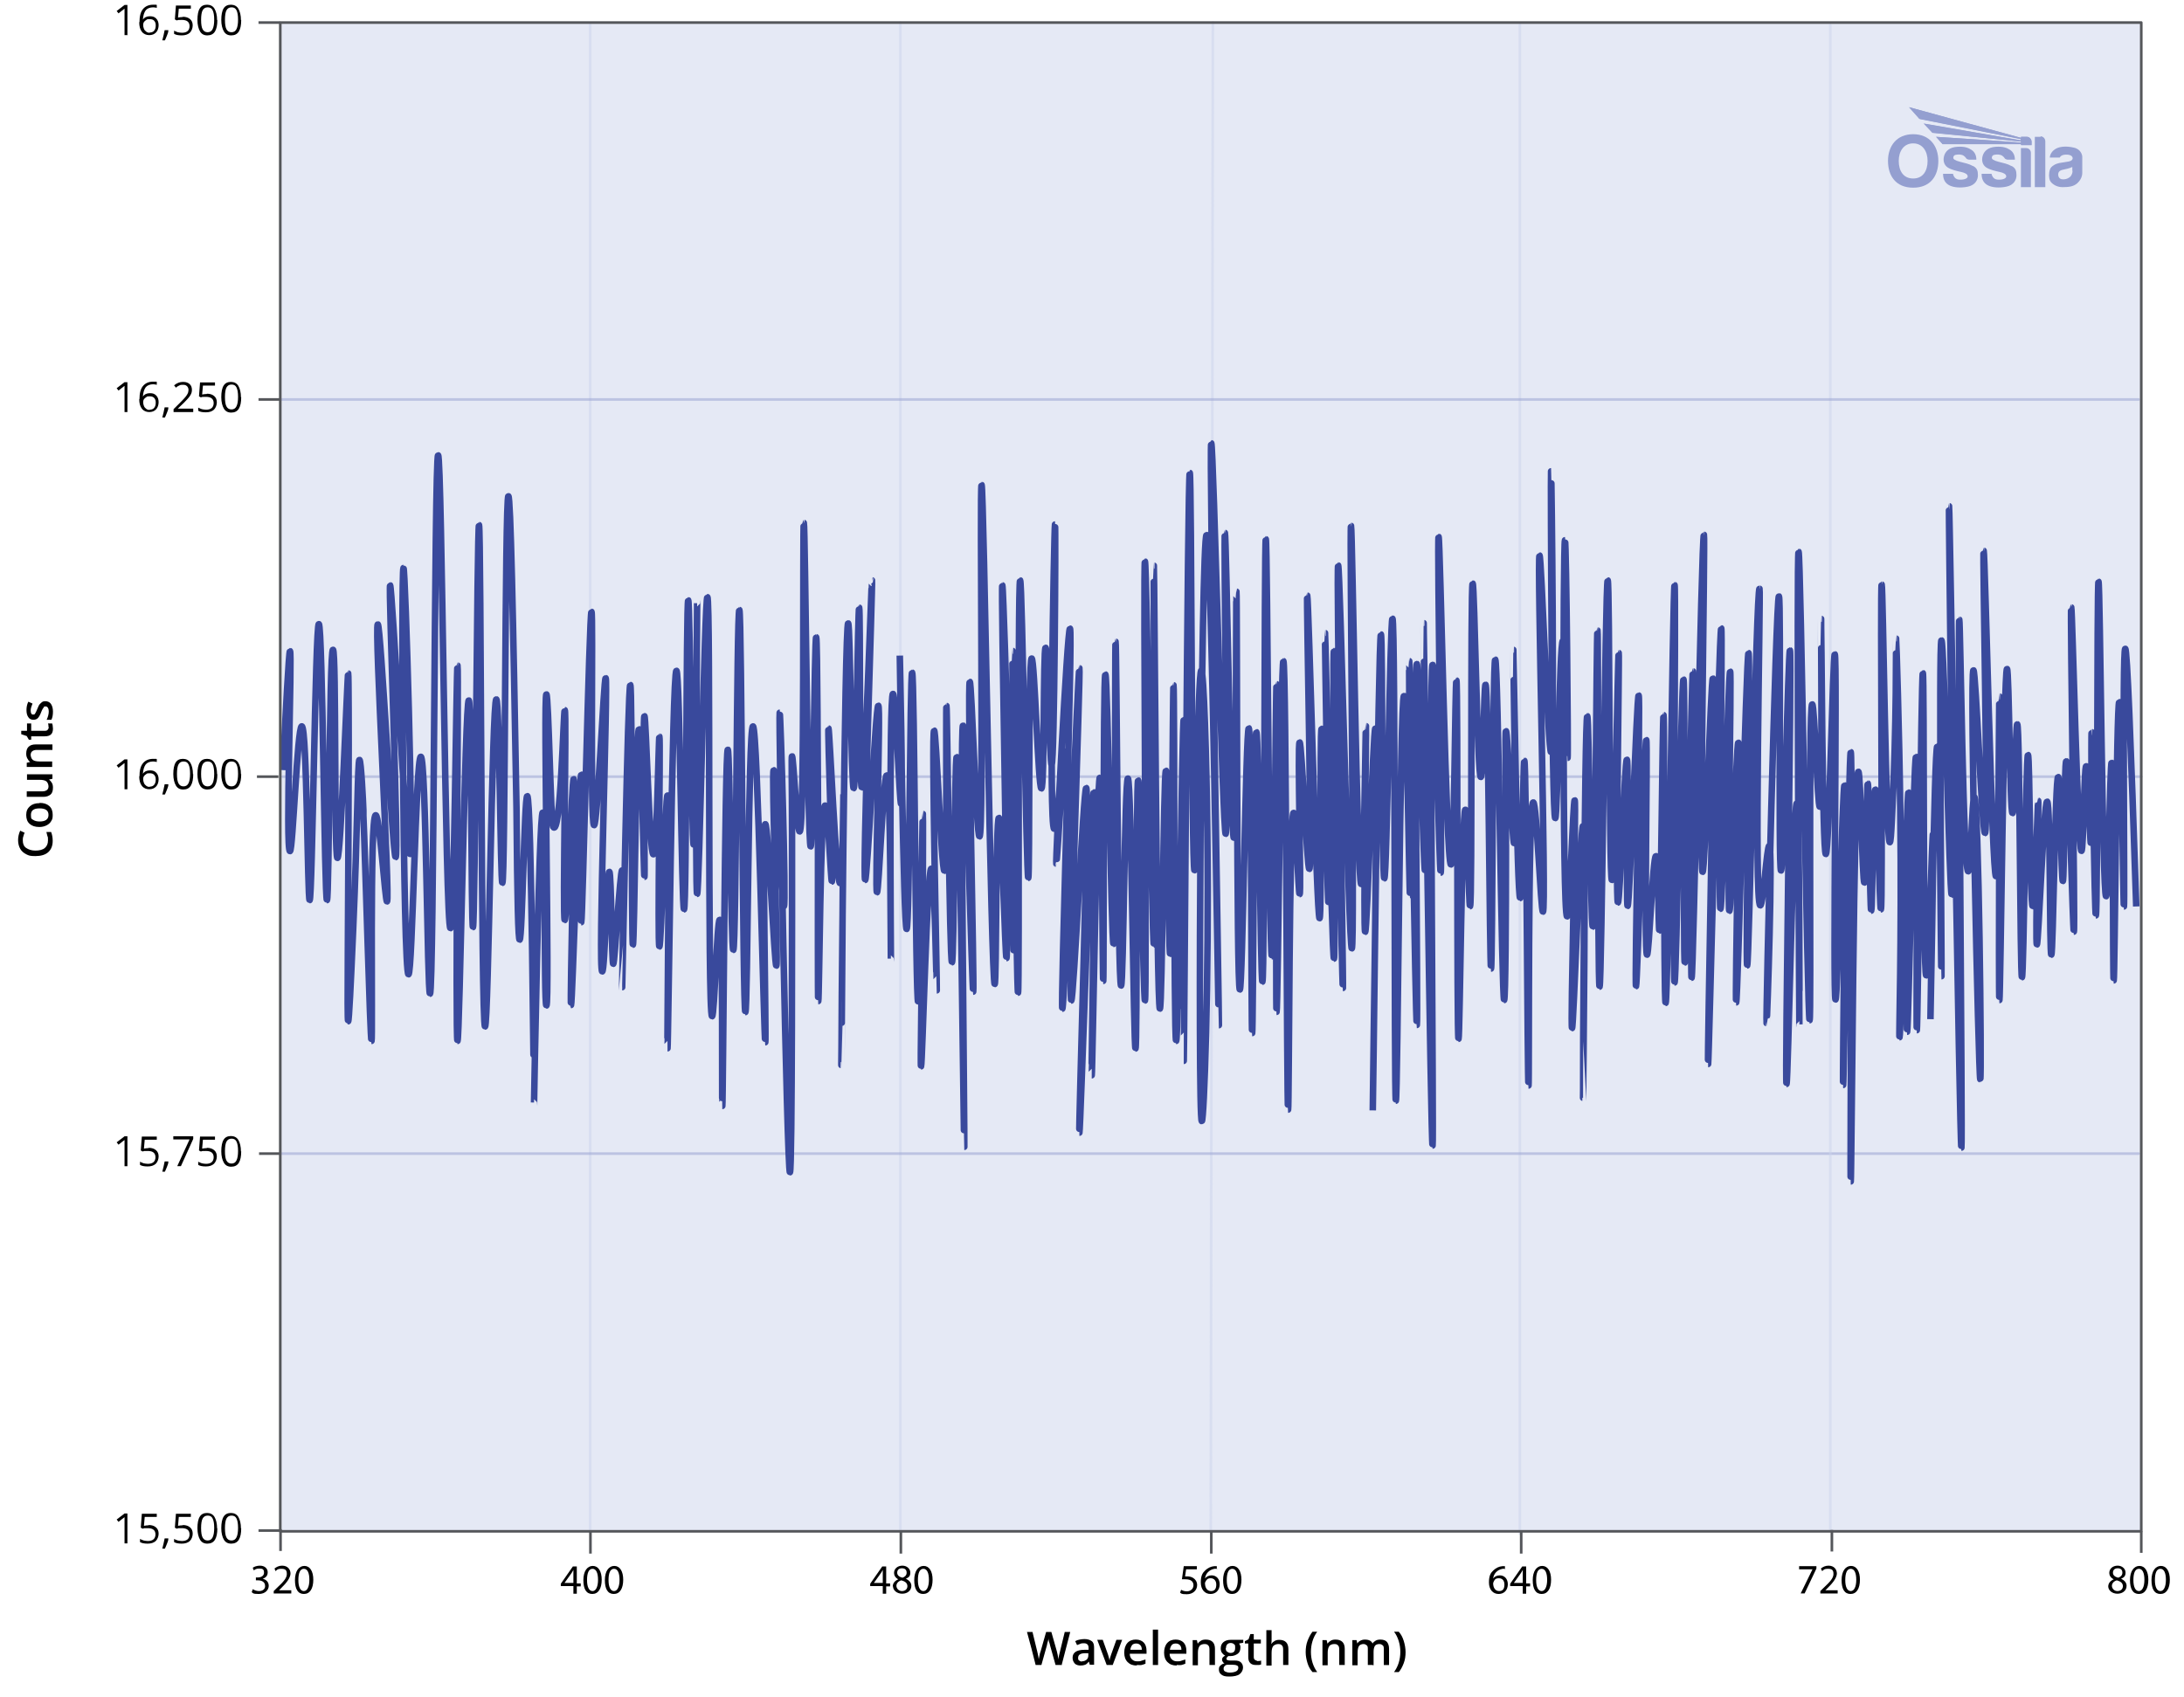 <svg viewBox="0 0 833 647.4" xmlns:xlink="http://www.w3.org/1999/xlink" version="1.1" xmlns="http://www.w3.org/2000/svg" id="Layer_1">
  
  <defs>
    <style>
      .st0 {
        stroke: #39499c;
        stroke-miterlimit: 10;
        stroke-width: 2.5px;
      }

      .st0, .st1, .st2, .st3, .st4, .st5 {
        fill: none;
      }

      .st6 {
        fill: #ccd4ec;
      }

      .st6, .st1, .st3 {
        isolation: isolate;
        opacity: .5;
      }

      .st1 {
        stroke: #ccd4ec;
      }

      .st1, .st3, .st4 {
        stroke-linecap: round;
      }

      .st1, .st3, .st4, .st5 {
        stroke-linejoin: round;
      }

      .st7 {
        clip-path: url(#clippath-1);
      }

      .st8 {
        fill: #949fd0;
      }

      .st9 {
        clip-path: url(#clippath-3);
      }

      .st3 {
        stroke: #949fd0;
      }

      .st10 {
        clip-path: url(#clippath-2);
      }

      .st4, .st5 {
        stroke: #54565a;
      }

      .st11 {
        clip-path: url(#clippath);
      }
    </style>
    <clipPath id="clippath">
      <rect height="30.7" width="74" y="40.8" x="720.2" class="st2"></rect>
    </clipPath>
    <clipPath id="clippath-1">
      <rect height="30.7" width="74" y="40.8" x="720.2" class="st2"></rect>
    </clipPath>
    <clipPath id="clippath-2">
      <path d="M728,40.8l4,4.5,38.7,7.7v.5l-37-6.4,3.3,3.5,33.8,3.4v.4c-10.8-.8-21.6-1.5-32.4-2.2l2.5,2.8h29.9v.4h4v-1.3c0-1-.8-1.9-1.8-1.9h-2.2v.4l-42.7-11.7h0Z" class="st2"></path>
    </clipPath>
    <clipPath id="clippath-3">
      <rect height="30.7" width="74" y="40.8" x="720.2" class="st2"></rect>
    </clipPath>
  </defs>
  <rect height="575.4" width="709.4" y="8.6" x="107.3" class="st6"></rect>
  <g>
    <line y2="9.4" x2="579.7" y1="585.1" x1="579.7" class="st1"></line>
    <line y2="8.6" x2="462.6" y1="584.2" x1="461.8" class="st1"></line>
    <line y2="8.6" x2="343.4" y1="584.2" x1="343.4" class="st1"></line>
    <line y2="8.9" x2="225.1" y1="584.4" x1="225.1" class="st1"></line>
    <line y2="440.1" x2="815.7" y1="440.1" x1="106.8" class="st3"></line>
    <line y2="296.3" x2="816.7" y1="296.3" x1="107.8" class="st3"></line>
    <line y2="9.5" x2="698.1" y1="584.2" x1="698.1" class="st1"></line>
    <line y2="152.4" x2="815.7" y1="152.4" x1="106.8" class="st3"></line>
  </g>
  <g id="blue_watermark">
    <g class="st11">
      <g>
        <g class="st7">
          <g>
            <path d="M790.5,65.2c0,.5-.2,1.7-1.1,2.4s-1.9.9-2.9.8-1.5-1-1.5-1.8.4-1.5,1.6-1.8c1.2-.3,2.6-.5,3.8-1.1v1.5h.1ZM790.9,56.3c-3-.7-5.3-.3-6.5.3s-2.4,1.7-2.6,3.5h3.8s.4-1,2.1-1.1,2.6.4,2.8,1.1c.2.7-.4,1.3-1.4,1.5s-2.6.4-3.7.6c-1.1.2-3.1,1.1-3.5,2.4-.5,1.4-.5,3.2,0,4.3s2.4,2.5,4.7,2.5,4.3-.2,5.7-1.5,1.9-2.7,1.9-4v-6.1c0-.5-.4-2.9-3.3-3.5" class="st8"></path>
            <path d="M732.1,45.4l38.7,7.7v.5l-37-6.4,3.3,3.5,33.8,3.3v.4c-10.8-.8-21.6-1.5-32.4-2.2l2.5,2.8h29.9v.4h4v-1.3c0-1-.8-1.9-1.8-1.9h-2.2v.4l-42.7-11.7,4,4.5h0c0,0,0,0,0,0h0Z" class="st8"></path>
          </g>
        </g>
        <g class="st10">
          <rect height="14.5" width="46.8" y="40.8" x="728" class="st8"></rect>
        </g>
        <g class="st9">
          <g>
            <path d="M778.3,52.2h-2.2v19.2h4v-17.5c0-1-.8-1.9-1.8-1.9" class="st8"></path>
            <path d="M772.9,56.5h-2.1v14.9h3.8v-13.1c0-1-.8-1.8-1.8-1.8" class="st8"></path>
            <path d="M767.1,63.3c-1.4-.8-3-1.1-4.9-1.6s-2.5-1-2.5-1.5.3-1,.8-1.1,1.5-.3,2.5,0,1.5,1.1,1.7,1.4c.2.2.7.4,1,.4h2.8c0-1.6-.6-2.9-1.8-3.7s-2.7-1.4-5.5-1.2c-3,.2-4.5,1.7-5,3.5s0,3.5,1.4,4.4c1.4.9,3.7,1.4,5.1,1.7,1.4.3,2.5.8,2.5,1.7s-1.7,1.4-3.5,1.2-2.1-2.2-2.1-2.2h-3.8c0,2.5,1.1,3.8,2.6,4.5s4.1,1,6.9.4,3.8-2.6,3.8-4.3-.3-2.7-1.7-3.5" class="st8"></path>
            <path d="M752.4,63.3c-1.4-.8-3-1.1-4.9-1.6s-2.5-1-2.5-1.5.3-1,.8-1.1,1.5-.3,2.5,0,1.5,1.1,1.7,1.4c.2.2.7.4,1,.4h2.8c0-1.6-.6-2.9-1.8-3.7s-2.7-1.4-5.5-1.2c-3,.2-4.5,1.7-5,3.5s0,3.5,1.4,4.4c1.4.9,3.7,1.4,5.1,1.7,1.4.3,2.5.8,2.5,1.7s-1.7,1.4-3.5,1.2-2.1-2.2-2.1-2.2h-3.8c0,2.5,1.1,3.8,2.6,4.5s4.1,1,6.9.4,3.8-2.6,3.8-4.3-.3-2.7-1.7-3.5" class="st8"></path>
            <path d="M729.7,68.1c-3.8,0-5.5-3-5.5-6.7s1.9-6.7,5.5-6.7,5.5,3,5.5,6.7-1.7,6.7-5.5,6.7M729.7,51.2c-6.3,0-9.6,4.5-9.6,10.2s3,10.2,9.6,10.2,9.6-4.5,9.6-10.2-3.3-10.2-9.6-10.2" class="st8"></path>
          </g>
        </g>
      </g>
    </g>
  </g>
  <g>
    <path d="M404.8,635.2h-2.2l-2.1-7.5c0-.3-.2-.8-.4-1.4s-.2-1-.2-1.3c0,.4-.1.9-.3,1.4s-.2,1-.3,1.3l-2.1,7.5h-2.2l-1.6-6.3-1.7-6.3h2.1l1.8,7.4c.3,1.2.5,2.2.6,3.1,0-.5.2-1,.3-1.6s.2-1.1.4-1.5l2.1-7.4h2l2.1,7.4c.2.7.4,1.7.6,3.1,0-.8.3-1.9.6-3.1l1.8-7.4h2.1l-3.3,12.7h-.1q0,0,0-.1Z"></path>
    <path d="M415.7,635.2l-.4-1.3h0c-.5.6-.9,1-1.4,1.2s-1.1.3-1.8.3-1.7-.2-2.2-.8-.8-1.2-.8-2.2.4-1.7,1.1-2.2,1.9-.8,3.4-.8h1.6v-.6c0-.6-.1-1.1-.4-1.4s-.7-.5-1.3-.5-1,0-1.4.2-.9.3-1.3.5l-.7-1.5c.5-.3,1.1-.5,1.7-.6s1.2-.2,1.8-.2c1.2,0,2.1.3,2.8.8s.9,1.4.9,2.5v6.5h-1.6ZM412.6,633.8c.7,0,1.3-.2,1.8-.6s.7-1,.7-1.7v-.8h-1.2c-1,0-1.7.2-2.1.5s-.6.7-.6,1.3.1.8.4,1,.6.4,1.1.4h-.1q0,0,0-.1Z"></path>
    <path d="M422.1,635.2l-3.6-9.6h2.1l2,5.6c.3.9.5,1.7.6,2.3h0c0-.4.2-1.2.6-2.3l2-5.6h2.2l-3.6,9.6h-2.3Z"></path>
    <path d="M433.6,635.4c-1.5,0-2.6-.4-3.5-1.3s-1.3-2.1-1.3-3.6.4-2.8,1.2-3.7,1.9-1.3,3.2-1.3,2.3.4,3,1.1,1.1,1.8,1.1,3.2v1.1h-6.4c0,.9.3,1.6.8,2.1s1.1.8,2,.8,1.1,0,1.6-.2,1-.3,1.6-.5v1.6c-.5.2-1,.4-1.5.5s-1.1,0-1.7,0h-.1s0,0,0,0h0ZM433.3,627c-.6,0-1.2.2-1.5.6s-.6,1-.7,1.8h4.4c0-.8-.2-1.4-.6-1.8s-.9-.6-1.5-.6h-.1,0Z"></path>
    <path d="M441.7,635.2h-2v-13.5h2v13.5Z"></path>
    <path d="M448.8,635.4c-1.5,0-2.6-.4-3.5-1.3s-1.3-2.1-1.3-3.6.4-2.8,1.2-3.7,1.9-1.3,3.2-1.3,2.3.4,3,1.1,1.1,1.8,1.1,3.2v1.1h-6.4c0,.9.3,1.6.8,2.1s1.1.8,2,.8,1.1,0,1.6-.2,1-.3,1.6-.5v1.6c-.5.2-1,.4-1.5.5s-1.1,0-1.7,0h-.1c0,0,0,.2,0,.2ZM448.4,627c-.6,0-1.2.2-1.5.6s-.6,1-.7,1.8h4.4c0-.8-.2-1.4-.6-1.8s-.9-.6-1.5-.6h-.1,0Z"></path>
    <path d="M463.3,635.2h-2v-5.9c0-.7-.1-1.3-.5-1.6-.3-.4-.8-.5-1.4-.5s-1.5.2-1.9.8-.6,1.4-.6,2.5v4.8h-2v-9.6h1.6l.3,1.3h.1c.3-.5.7-.8,1.2-1.1s1.1-.4,1.8-.4c2.3,0,3.5,1.2,3.5,3.5v6.2h-.1Z"></path>
    <path d="M474.2,625.6v1.1l-1.6.3c.1.2.3.5.4.7s.1.6.1.9c0,1-.3,1.8-1,2.3s-1.6.9-2.8.9-.6,0-.8,0c-.4.3-.7.6-.7,1s.1.4.3.5.6.2,1.1.2h1.7c1.1,0,1.9.2,2.4.7s.8,1.1.8,2-.5,1.9-1.3,2.5-2.2.9-3.9.9-2.3-.2-3-.7-1-1.1-1-2,.2-1.1.6-1.5.9-.7,1.6-.8c-.3,0-.5-.3-.7-.6s-.3-.5-.3-.8.1-.7.3-.9.5-.5.9-.7c-.5-.2-.9-.6-1.2-1s-.5-1-.5-1.7c0-1,.3-1.8,1-2.4s1.6-.9,2.8-.9.6,0,.9,0h4-.1,0ZM466.7,636.7c0,.4.2.8.6,1s1,.4,1.7.4c1.1,0,1.9-.2,2.5-.5.5-.3.8-.7.8-1.3s-.1-.7-.5-.9-.9-.3-1.7-.3h-1.5c-.6,0-1,0-1.4.4s-.5.6-.5,1.1h0ZM467.5,628.7c0,.6.1,1.1.5,1.4s.8.5,1.3.5c1.2,0,1.8-.6,1.8-1.9s-.1-1.1-.4-1.4-.7-.5-1.3-.5-1,.2-1.3.5-.5.8-.5,1.5h-.1Z"></path>
    <path d="M479.5,633.7c.5,0,1,0,1.5-.2v1.5c-.2,0-.5.2-.9.2h-1.1c-1.9,0-2.9-1-2.9-3v-5.2h-1.3v-.9l1.4-.7.7-2h1.3v2.1h2.7v1.5h-2.7v5.1c0,.5.1.9.4,1.1s.6.4,1,.4h-.1Z"></path>
    <path d="M491.4,635.2h-2v-5.9c0-.7-.1-1.3-.5-1.6-.3-.4-.8-.5-1.4-.5s-1.5.3-1.9.8-.6,1.4-.6,2.6v4.8h-2v-13.5h2v3.4c0,.5,0,1.1-.1,1.8h.1c.3-.5.7-.8,1.2-1.1s1.1-.4,1.7-.4c2.3,0,3.5,1.2,3.5,3.5v6.2h0Z"></path>
    <path d="M498,630.3c0-1.5.2-3,.7-4.3s1.1-2.5,1.9-3.5h1.8c-.8,1.1-1.4,2.3-1.8,3.6s-.6,2.7-.6,4.1.2,2.8.6,4.1,1,2.5,1.8,3.6h-1.8c-.9-1-1.5-2.1-1.9-3.4s-.7-2.7-.7-4.2h0Z"></path>
    <path d="M512.8,635.2h-2v-5.9c0-.7-.1-1.3-.5-1.6-.3-.4-.8-.5-1.4-.5s-1.5.2-1.9.8-.6,1.4-.6,2.5v4.8h-2v-9.6h1.6l.3,1.3h.1c.3-.5.7-.8,1.2-1.1s1.1-.4,1.8-.4c2.3,0,3.5,1.2,3.5,3.5v6.2h-.1Z"></path>
    <path d="M523.7,635.2h-2v-5.9c0-.7,0-1.3-.4-1.6s-.7-.5-1.3-.5-1.4.3-1.7.8-.5,1.4-.5,2.5v4.8h-2v-9.6h1.6l.3,1.3h0c.3-.5.6-.8,1.2-1.1s1.1-.4,1.7-.4c1.5,0,2.5.5,2.9,1.5h0c.3-.5.7-.8,1.2-1.1s1.1-.4,1.8-.4c1.1,0,2,.3,2.5.9s.8,1.5.8,2.6v6.2h-2v-5.9c0-.7,0-1.3-.4-1.6s-.7-.5-1.3-.5-1.4.2-1.7.7-.5,1.2-.5,2.3v5.1h-.4,0Z"></path>
    <path d="M536.1,630.3c0,1.5-.2,2.9-.7,4.2s-1.1,2.5-1.9,3.4h-1.8c.8-1.1,1.4-2.3,1.8-3.6s.6-2.7.6-4.1-.2-2.8-.6-4.1-1-2.6-1.8-3.6h1.8c.9,1,1.5,2.2,1.9,3.5s.7,2.8.7,4.3h0Z"></path>
  </g>
  <line y2="583.9" x2="98.6" y1="583.9" x1="106.8" class="st5"></line>
  <line y2="440.1" x2="98.8" y1="440.1" x1="107.1" class="st5"></line>
  <line y2="296.3" x2="98" y1="296.3" x1="106.2" class="st5"></line>
  <line y2="152.4" x2="98.6" y1="152.4" x1="106.8" class="st5"></line>
  <line y2="591.7" x2="107" y1="583.4" x1="107" class="st5"></line>
  <line y2="8.6" x2="98.6" y1="8.6" x1="106.8" class="st5"></line>
  <line y2="592.7" x2="225.2" y1="584.4" x1="225.2" class="st5"></line>
  <line y2="592.7" x2="343.6" y1="584.4" x1="343.6" class="st5"></line>
  <line y2="592.7" x2="462" y1="584.4" x1="462" class="st5"></line>
  <line y2="592.7" x2="580.2" y1="584.4" x1="580.2" class="st5"></line>
  <line y2="591.9" x2="698.7" y1="583.7" x1="698.7" class="st5"></line>
  <line y2="592.4" x2="816.7" y1="584.2" x1="816.7" class="st5"></line>
  <g>
    <path d="M96.5,606.3c.4.3,1.3.7,2.3.7,1.8,0,2.4-1.2,2.3-2,0-1.5-1.3-2.1-2.7-2.1h-.8v-1.1h.8c1,0,2.3-.5,2.3-1.8s-.5-1.6-1.8-1.6-1.6.4-2.1.7l-.4-1c.5-.4,1.6-.8,2.7-.8,2,0,3,1.2,3,2.5s-.6,2-1.9,2.5h0c1.3.3,2.3,1.2,2.3,2.7s-1.3,3.1-3.8,3.1-2.2-.4-2.7-.7l.4-1.1h0Z"></path>
    <path d="M104.4,607.9v-.9l1.1-1.1c2.7-2.5,3.9-3.9,3.9-5.4s-.5-2-2.1-2-1.7.5-2.2.9l-.4-1c.7-.6,1.7-1.1,2.9-1.1,2.2,0,3.2,1.5,3.2,3s-1.4,3.5-3.6,5.6l-.8.8h4.7v1.2h-6.7Z"></path>
    <path d="M119.5,602.6c0,3.5-1.3,5.5-3.6,5.5s-3.4-1.9-3.4-5.3,1.5-5.4,3.6-5.4,3.4,2,3.4,5.3h0ZM113.8,602.8c0,2.7.8,4.2,2.1,4.2s2.1-1.7,2.1-4.3-.7-4.2-2.1-4.2-2.1,1.5-2.1,4.3Z"></path>
  </g>
  <g>
    <path d="M218.7,607.9v-2.8h-4.8v-.9l4.6-6.6h1.5v6.5h1.5v1.1h-1.5v2.8h-1.3ZM218.7,604v-5.1h0c-.3.6-.6,1.1-.9,1.5l-2.5,3.5h3.4Z"></path>
    <path d="M229.5,602.6c0,3.5-1.3,5.5-3.6,5.5s-3.4-1.9-3.4-5.3,1.5-5.4,3.6-5.4,3.4,2,3.4,5.3h0ZM223.9,602.8c0,2.7.8,4.2,2.1,4.2s2.1-1.7,2.1-4.3-.7-4.2-2.1-4.2-2.1,1.5-2.1,4.3Z"></path>
    <path d="M237.7,602.6c0,3.5-1.3,5.5-3.6,5.5s-3.4-1.9-3.4-5.3,1.5-5.4,3.6-5.4,3.4,2,3.4,5.3h0ZM232.1,602.8c0,2.7.8,4.2,2.1,4.2s2.1-1.7,2.1-4.3-.7-4.2-2.1-4.2-2.1,1.5-2.1,4.3Z"></path>
  </g>
  <g>
    <path d="M336.7,607.9v-2.8h-4.8v-.9l4.6-6.6h1.5v6.5h1.5v1.1h-1.5v2.8h-1.3ZM336.7,604v-5.1h0c-.3.6-.6,1.1-.9,1.5l-2.5,3.5h3.4Z"></path>
    <path d="M340.5,605.3c0-1.3.8-2.2,2.1-2.8h0c-1.1-.6-1.6-1.5-1.6-2.4,0-1.7,1.4-2.8,3.2-2.8s3,1.3,3,2.6-.4,1.8-1.7,2.4h0c1.3.6,2.1,1.5,2.1,2.7,0,1.8-1.5,3-3.5,3s-3.5-1.3-3.5-2.8h-.1ZM346.1,605.2c0-1.3-.9-1.9-2.3-2.3-1.2.3-1.9,1.2-1.9,2.1s.8,2,2.1,2,2.1-.8,2.1-1.9h0ZM342.2,600c0,1,.8,1.6,2,1.9.9-.3,1.6-.9,1.6-1.9s-.5-1.7-1.8-1.7-1.8.8-1.8,1.7h0Z"></path>
    <path d="M355.7,602.6c0,3.5-1.3,5.5-3.6,5.5s-3.4-1.9-3.4-5.3,1.5-5.4,3.6-5.4,3.4,2,3.4,5.3h0ZM350.1,602.8c0,2.7.8,4.2,2.1,4.2s2.1-1.7,2.1-4.3-.7-4.2-2.1-4.2-2.1,1.5-2.1,4.3Z"></path>
  </g>
  <g>
    <path d="M456.4,598.7h-4l-.4,2.7h.9c.8,0,1.6.2,2.2.6.8.5,1.5,1.4,1.5,2.7,0,2-1.6,3.5-3.9,3.5s-2.1-.3-2.6-.6l.4-1.1c.4.3,1.3.6,2.2.6,1.3,0,2.5-.9,2.5-2.3s-.9-2.3-3-2.3-1.1,0-1.4,0l.7-5h5v1.2h-.1Z"></path>
    <path d="M464.3,598.5h-1.1c-2.2.4-3.4,2-3.6,3.7h0c.5-.7,1.4-1.2,2.5-1.2,1.8,0,3.1,1.3,3.1,3.4s-1.3,3.7-3.5,3.7-3.7-1.7-3.7-4.4.7-3.7,1.8-4.7c.9-.8,2-1.4,3.3-1.5h1v1.2h0l.2-.2ZM463.9,604.5c0-1.5-.9-2.4-2.1-2.4s-1.6.5-2,1.3-.2.4-.2.6c0,1.7.8,3,2.3,3s2-1,2-2.5h0Z"></path>
    <path d="M473.5,602.6c0,3.5-1.3,5.5-3.6,5.5s-3.4-1.9-3.4-5.3,1.5-5.4,3.6-5.4,3.4,2,3.4,5.3h0ZM467.9,602.8c0,2.7.8,4.2,2.1,4.2s2.1-1.7,2.1-4.3-.7-4.2-2.1-4.2-2.1,1.5-2.1,4.3Z"></path>
  </g>
  <g>
    <path d="M574.2,598.5h-1.1c-2.2.4-3.4,2-3.6,3.7h0c.5-.7,1.4-1.2,2.5-1.2,1.8,0,3.1,1.3,3.1,3.4s-1.3,3.7-3.5,3.7-3.7-1.7-3.7-4.4.7-3.7,1.8-4.7c.9-.8,2-1.4,3.3-1.5h1v1.2h0l.2-.2ZM573.8,604.5c0-1.5-.8-2.4-2.1-2.4s-1.6.5-2,1.3c0,.2-.2.4-.2.6,0,1.7.8,3,2.3,3s2-1,2-2.5h0Z"></path>
    <path d="M580.8,607.9v-2.8h-4.8v-.9l4.6-6.6h1.5v6.5h1.5v1.1h-1.5v2.8h-1.3ZM580.8,604v-5.1h0c-.3.6-.6,1.1-.9,1.5l-2.5,3.5h3.4Z"></path>
    <path d="M591.6,602.6c0,3.5-1.3,5.5-3.6,5.5s-3.4-1.9-3.4-5.3,1.5-5.4,3.6-5.4,3.4,2,3.4,5.3h0ZM585.9,602.8c0,2.7.8,4.2,2.1,4.2s2.1-1.7,2.1-4.3-.7-4.2-2.1-4.2-2.1,1.5-2.1,4.3Z"></path>
  </g>
  <g>
    <path d="M692.8,597.5v.9l-4.5,9.5h-1.5l4.5-9.2h-5.1v-1.2h6.6Z"></path>
    <path d="M694.3,607.9v-.9l1.1-1.1c2.7-2.5,3.9-3.9,3.9-5.4s-.5-2-2.1-2-1.7.5-2.2.9l-.5-1c.7-.6,1.7-1.1,2.9-1.1,2.2,0,3.2,1.5,3.2,3s-1.4,3.5-3.6,5.6l-.8.8h4.7v1.2h-6.6Z"></path>
    <path d="M709.4,602.6c0,3.5-1.3,5.5-3.6,5.5s-3.4-1.9-3.4-5.3,1.5-5.4,3.6-5.4,3.4,2,3.4,5.3h0ZM703.8,602.8c0,2.7.8,4.2,2.1,4.2s2.1-1.7,2.1-4.3-.7-4.2-2.1-4.2-2.1,1.5-2.1,4.3Z"></path>
  </g>
  <g>
    <path d="M804.1,605.3c0-1.3.8-2.2,2.1-2.8h0c-1.2-.6-1.7-1.5-1.7-2.4,0-1.7,1.4-2.8,3.2-2.8s3,1.3,3,2.6-.4,1.8-1.7,2.4h0c1.3.6,2.1,1.5,2.1,2.7,0,1.8-1.5,3-3.5,3s-3.5-1.3-3.5-2.8h0ZM809.7,605.2c0-1.3-.9-1.9-2.3-2.3-1.2.3-1.9,1.2-1.9,2.1s.8,2,2.1,2,2.1-.8,2.1-1.9h0ZM805.9,600c0,1,.8,1.6,2,1.9.9-.3,1.6-.9,1.6-1.9s-.5-1.7-1.8-1.7-1.8.8-1.8,1.7h0Z"></path>
    <path d="M819.4,602.6c0,3.5-1.3,5.5-3.6,5.5s-3.4-1.9-3.4-5.3,1.5-5.4,3.6-5.4,3.4,2,3.4,5.3h0ZM813.7,602.8c0,2.7.8,4.2,2.1,4.2s2.1-1.7,2.1-4.3-.7-4.2-2.1-4.2-2.1,1.5-2.1,4.3Z"></path>
    <path d="M827.6,602.6c0,3.5-1.3,5.5-3.6,5.5s-3.4-1.9-3.4-5.3,1.5-5.4,3.6-5.4,3.4,2,3.4,5.3h0ZM821.9,602.8c0,2.7.8,4.2,2.1,4.2s2.1-1.7,2.1-4.3-.7-4.2-2.1-4.2-2.1,1.5-2.1,4.3Z"></path>
  </g>
  <g>
    <path d="M8.7,320.7c0,1.2.4,2.2,1.3,2.8s2,1,3.5,1,2.8-.3,3.6-1,1.2-1.6,1.2-2.9,0-1.1-.2-1.6-.2-1-.4-1.6h1.8c.4,1,.6,2.2.6,3.4,0,1.9-.6,3.3-1.7,4.3s-2.8,1.5-4.9,1.5-2.5-.2-3.5-.7-1.8-1.2-2.3-2.1-.8-2-.8-3.3.3-2.5.8-3.6l1.7.8c-.2.4-.4.9-.5,1.4-.2.5-.2,1-.2,1.5h0Z"></path>
    <path d="M15.1,306.3c1.6,0,2.8.4,3.7,1.2s1.3,1.9,1.3,3.4-.2,1.7-.6,2.4-1,1.2-1.8,1.6-1.7.6-2.7.6c-1.6,0-2.8-.4-3.7-1.2s-1.3-1.9-1.3-3.4.5-2.5,1.4-3.3,2.1-1.2,3.7-1.2h0ZM15.1,313.4c2.2,0,3.4-.8,3.4-2.5s-1.1-2.5-3.4-2.5-3.3.8-3.3,2.5.3,1.5.9,1.9,1.4.6,2.5.6h0Z"></path>
    <path d="M20,297.1l-1.3.3h0c.5.4.8.8,1.1,1.3s.4,1.1.4,1.8c0,1.2-.3,2.1-.9,2.6s-1.5.9-2.7.9h-6.4v-2.1h6c.7,0,1.3-.2,1.7-.5.4-.3.6-.8.6-1.4s-.3-1.5-.8-1.9-1.4-.6-2.6-.6h-4.8v-2.1h9.7v1.6h0Z"></path>
    <path d="M20,284v2.1h-6c-.8,0-1.3.2-1.7.5s-.6.8-.6,1.4.3,1.5.8,1.9,1.4.6,2.6.6h4.8v2.1h-9.7v-1.6l1.3-.3h0c-.5-.4-.8-.8-1.1-1.4s-.4-1.1-.4-1.8c0-2.3,1.2-3.5,3.6-3.5h6.4Z"></path>
    <path d="M18.5,277.5c0-.5,0-1-.2-1.5h1.6c0,.2.2.5.2.9s.1.7.1,1.1c0,2-1,2.9-3.1,2.9h-5.2v1.3h-.9l-.8-1.4-2.1-.7v-1.3h2.2v-2.8h1.6v2.8h5.2c.5,0,.9-.1,1.1-.4.2-.2.4-.6.4-1h-.1Z"></path>
    <path d="M17.2,267.5c.9,0,1.7.3,2.2,1s.8,1.7.8,3-.2,2.3-.6,3.1h-1.8c.5-1.1.8-2.2.8-3.2s-.4-1.9-1.2-1.9-.5,0-.6.2-.3.4-.5.7-.4.8-.6,1.3c-.4,1.1-.9,1.9-1.3,2.3s-1,.6-1.7.6-1.5-.3-1.9-1c-.5-.7-.7-1.6-.7-2.7s.2-2.2.7-3.2l1.6.7c-.4,1-.7,1.9-.7,2.6,0,1.1.3,1.6.9,1.6s.6-.1.8-.4.5-.9.9-1.9c.3-.8.6-1.4.9-1.7s.6-.6.9-.8.7-.3,1.2-.3h0Z"></path>
  </g>
  <path d="M107.9,293.8c1-21,2.3-45.4,2.7-45.4.9,0-1.8,76.2,0,76.3,1.1,0,2.8-47.6,4.5-47.6,2,0,2.2,66.3,3,66.3,1,0,2.2-105.3,3.5-105.3,1.4,0,2.2,105.3,3.1,105.3.9,0,.9-95.5,2.3-95.5,1.3,0,.4,79.4,1.7,79.4,1.3,0,3.8-70.4,4.1-70.4.2,0,.2,27.4.2,27.4-.1,68.8-.7,105.2-.2,105.3.3,0,1-14.2,1.9-34.9,1.7-38.6,1.7-64.8,2.4-64.8.6,0,1.4,16.2,1.5,19.3,0,.3,0,1.1,0,2,.7,14.9,2.6,85.9,3.1,85.9.5,0-.8-86,1.6-86.1,1.5,0,3.6,32.9,4.3,32.9,1.3,0-4.9-105.6-3.5-105.7,1.1,0,5.7,88.9,6.8,88.8,1.3,0-2.8-103.6-2.1-103.7.7,0,6.2,102.6,7.6,102.5,1.4,0-1.8-109.2-2.5-109.1-1,0-.1,154.9,1.9,155,1.5,0,2.8-83,4.7-83,2,0,2.5,90.4,3.5,90.4,1.5,0,1.7-205.4,3.1-205.4,1.4,0,2.8,180.4,4.7,180.4,1.4,0,2.3-100.2,2.7-100.2.5,0-.9,143.2,0,143.2.8,0,2.9-129.9,4.3-129.9,1.1,0,.9,86.5,1.6,86.5.8,0,1.6-153.4,2.3-153.4.8,0,.8,191.3,2.3,191.3,1.3,0,2.7-124.8,4.3-124.8,1.2,0,1.6,70,2.3,70,1.1,0,1-147.5,2.3-147.5.8,0,1.8,44.3,3.1,119,.3,37,.7,50.2,1.2,50.2,1,0,1.8-54.8,2.9-54.8,1.6,0,2.5,116.9,2.6,116.9,0,0,1.9-110.6,3.3-110.6,1.2,0,.4,73.6,1.4,73.6,1.3,0-1.2-118.7,0-118.7.8,0,1.7,48.9,2.5,50.4,3,5.4,4-44.5,4.5-44.4.8,0-.9,80.1,0,80.1.8,0,2.8-53.8,3.4-53.8.8,0-1.5,86.1-1,86.2.5,0,3.1-87.9,3.9-87.9.6,0-.4,56.3,0,56.3.5,0,3.1-118.4,3.9-118.4.7,0-.6,81.3,1,81.4,1.3,0,3.7-56.1,4.4-56.1,1,0-3,111.8-1.3,111.9,1,0,1.8-38,2.7-38,.8,0,.9,35.1,1.5,35.1.6,0,2.6-35.8,3.4-35.7.9,0,0,44.6,0,44.6.1,0,2.2-115.3,3.1-115.3.8,0,.4,99.1,1,99.1.6,0,1.2-82.2,2.3-82.2,1,0,1.8,56.4,2.1,56.3.3,0-.7-61.3,0-61.3.6,0,1.9,52.7,3.4,52.7,1.4,0,2-44.9,2.3-44.9.5,0-.8,80.1,0,80.1.7,0,2.3-57.7,3.1-57.7,1,0-.2,96.5,0,96.5.3,0,1.8-144,3.4-144,1.3,0,2,91,2.9,91,1,0,.8-117.9,1.6-117.9.7,0,1.3,93.4,2.1,93.4.8,0,1.2-92.3,1.3-92.3,0,0-.8,110.9,0,110.9.8,0,2.9-113.2,3.9-113.2,1.3,0,0,159.9,1.8,159.9.9,0,1.9-36.8,2.9-36.8,1.3,0,.8,71,1,71,.3,0,1-135.9,2.1-135.9.8,0,1.2,76.4,2.1,76.4,1.1,0,1.3-129.6,2.3-129.7.9,0,1.3,153.4,2.3,153.4.9,0,1.1-109,2.9-109,1.8,0,4.2,120.5,4.7,120.5.4,0-1.3-83.2,0-83.2,1.1,0,3.5,54,4.2,54,.8,0-1.9-74.6-1-74.6.7,0,3.2,51.9,3.9,51.9.9,0-1.3-73.8-1.6-73.8-.5,0,2.8,175.3,3.9,175.3.9,0,.8-105,.8-128.1,0,0,0-.5,0-.6,0-21.4-.3-30,0-30,.5,0,1.9,28.7,2.9,28.7,2,0,1.1-117.6,1.6-117.7.5,0,1.5,123.4,2.6,123.4.9,0,1.5-79.8,2.1-79.8.5,0,.6,53.5.7,63.4,0,40.4-.1,75.4.1,75.4.4,0,.8-74.6,2.6-74.6,1.1,0,2.2,29,2.6,29,.5,0-1.7-58.4-1.3-58.4.4,0,2.9,59,4.4,59,1.2,0,1.2-33.9,1.3-33.9,0,0-.7,103.3-.8,103.3-.1,0,1.3-168.5,2.6-168.5.8,0,1.2,62.9,2.1,62.9,1,0,1.6-68.9,2.1-68.9.5,0,0,68.6,1,68.6,1.2,0,3.7-79.1,3.9-79,.3,0-3.7,114.2-2.6,114.3.8,0,4-66.6,5-66.5,1,0-1.4,71.2-.5,71.2.7,0,2.4-44.6,3.7-44.6,1.6,0,1.5,69.9,1.6,69.9,0,0-.7-100.9.8-101,1,0,2.5,42,3.1,42,.8,0-.5-56.6-.5-56.6,0,0,1.5,104.4,2.6,104.3,1.1,0,1.3-97.8,2.1-97.8.9,0,1.3,125.7,2.3,125.7.8,0,1.6-71.8,1.8-71.8.1,0,0,18.6,0,21.9-.4,46.6-1,74.4-.7,74.4.5,0,2.3-75.4,3.9-75.4,1.3,0,2,46.4,2.1,46.4.2,0-2.1-99.1-1-99.1.8,0,2.8,53.5,3.9,53.5,1.2,0,.5-62.9.8-62.9.3,0,1.2,97.8,2.1,97.8.8,0,1-78.3,1.8-78.3,1.2,0,2.7,148.7,2.9,148.7.2,0-1.7-160.7-.5-160.7.9,0,3.5,101.5,3.9,101.5.5,0-2.3-118.1-1.3-118.2.7,0,2.5,59,3.7,59,1.7,0,0-134.1.8-134.1.8,0,3.7,190.4,5,190.4.7,0,.4-63.4,1.6-63.4,1.1,0,2.4,53.5,2.9,53.5.8,0-2.2-142.2-1.6-142.2.2,0,.6,13,1,24,2.3,70.9,3.2,117.3,3.4,117.3.4,0-.7-116.3-.5-116.3.2,0,1.5,130.4,2.1,130.4.6,0-.2-157.3.8-157.3.8,0,2.4,113.5,3.1,113.5.6,0,0-83.7,1.3-83.7,1.1,0,2.5,49.6,3.7,49.6,1.2,0,.7-53.7,1.6-53.7.8,0,1.6,44.6,2.3,44.6,1.1,0,1.6-91.6,1.3-91.6-.3,0-2.5,116-.3,116.1,1.1,0,3.1-29.8,3.4-29.7.4,0-2.4,43.1-2.6,43-.4,0,4.2-89.8,5.2-89.7,1.2,0-3.7,145-2.9,145,.8,0,6-129.9,6.5-129.9.5,0-4.2,126.7-3.1,126.8.9,0,4.7-81.2,5.7-81.1,1.3,0-3,131.5-2.6,131.5.4,0,4.5-129.9,5.5-129.9.9,0-1,108-.8,108,.3,0,2-113.5,3.1-113.5.9,0,1,77.5,1.3,77.5.3,0-.1-116.9.8-116.9.9,0,2.3,102.8,3.1,102.8.9,0,.5-115.3.8-115.3.4,0,.9,131.2,2.1,131.2.9,0,1.4-79,2.6-79,1.3,0,2.2,103,2.9,103,.7,0,.2-102.3,1-102.3.8,0,2,84,2.6,84,.8,0-.7-167.5,0-167.5.7,0,2.7,146.1,3.4,146.1.7,0-.2-144.5,0-144.5.2,0,1.1,169,2.3,169,.9,0,1.4-90.8,2.3-90.8.8,0,1,69.9,1.6,69.9.6,0,1-102.5,1.3-102.5.4,0,.1,135.6,1,135.7.9,0,2.3-122.6,2.9-122.6.6,0-.1,130.2,0,130.2.2,0,1.5-224.4,2.3-224.3.7,0,.7,151.6,1.8,151.6.8,0,1.2-76.2,2.6-76.2.9,0,2,32.8,2.3,61.8.7,57-1.3,110.1-2.1,110.1-1.7,0-.2-223.6,1.8-223.6,1.9,0,4.5,187,4.7,187,.2,0-3.8-222-2.9-222,.8,0,4.4,149,5.5,149,.9,0-.8-114.8-.3-114.8.5,0,2.3,116.4,3.4,116.3,1,0,.8-93.9,1-93.9.3,0,0,151.8,1.3,151.8,1,0,2.3-99.7,3.4-99.7,1.1,0,.9,116.3,1.3,116.3.4,0,.6-114.8,1.6-114.8.9,0,1.6,95.2,2.3,95.2.9,0,.7-168.8,1.3-168.8.6,0,1.3,159.1,2.3,159.1.9,0,1.5-103.8,1.8-103.8.3,0-.4,125,0,125,.5,0,1.7-133.8,2.6-133.8,1.1,0,1.3,171.1,1.8,171.1.4,0,.4-113.2,2.1-113.2.9,0,1.8,31.1,2.3,31,.7,0-.9-57.9,0-57.9.8,0,2.8,48.3,3.7,48.3,1.2,0-1.2-104.3-.8-104.3.5,0,3.6,123.2,4.7,123.1.9,0,0-72.2.8-72.3.8,0,2.3,66.8,2.6,66.8.4,0-1.5-103.3-1.3-103.3.2,0,2.6,124.2,3.4,124.2.7,0-.7-117.4,0-117.4.7,0,3.1,128.6,3.4,128.6.3,0-2.6-161.2-1.8-161.2.7,0,4.1,146.1,5.2,146.1,1.2,0-.9-161.2-.3-161.2.5,0,2.3,136.7,3.9,136.7,1.1,0,1.6-60.3,1.8-60.3.2,0-1.1,78.5-.3,78.5.8,0,3-77.8,3.9-77.7,1.2,0-1,145.8-1,145.8,0,0,2.2-181.6,3.1-181.6.7,0,.3,93.1,1.3,93.1,1,0,2.2-99.1,3.1-99.1,1.2,0,.6,183.9,1.3,183.9.7,0,1.6-154.4,3.1-154.4,1.1,0,2,75.9,2.3,75.9.4,0-.5-89.2-.3-89.2.4,0,2.4,138.8,2.9,138.8.5,0-1.1-137.7,0-137.7.8,0,2.5,78.8,3.1,78.8.7,0-.6-94.4-.5-94.4.1,0,2.8,199.3,3.4,199.3.5,0-1.3-183.4,0-183.4.9,0,2.6,79.3,3.1,79.3.7,0-1.4-128.1-.8-128.1.6,0,2.9,125,4.7,125,1.3,0,1.6-70.2,2.1-70.2.6,0,.1,136.7.8,136.7.5,0,1.3-87.4,2.6-87.4.8,0,1.3,36.8,1.8,36.8.9,0,.1-123.1,1-123.1.7,0,1.8,73.8,3.1,73.8.9,0,1.2-35.2,1.8-35.2,1.1,0,1.6,108.3,2.1,108.3.6,0,.6-117.9,1.6-117.9,1.1,0,2.5,129.9,3.4,129.9.5,0,.7-32.7.7-57.7,0-27-.4-44.9,0-44.9.7,0,2.4,42.8,3.1,42.8,1,0-.4-73.8-.3-73.8.1,0,1.5,94.7,2.6,94.7.8,0,1.1-52.4,1.6-52.4.8,0,1.2,123.9,1.6,123.9.3,0-.3-108,1.8-108,1.3,0,2.9,41.8,3.7,41.7,1.4,0-2.3-135.9-1.3-135.9.7,0,3.3,75.2,4.4,75.1,1.4,0,.2-107.2,0-107.2-.2,0,.3,132.3,1.6,132.3.9,0,1.6-67.6,2.9-67.6,1,0,1.6,44.6,1.8,44.6.3,0-.5-83-1-83-.7,0-1,143.5.8,143.5,1,0,2.3-44.4,2.9-44.3.7,0-1.7,86.8-1,86.9.6,0,3.1-77.2,4.2-77.2,1.3,0,0,103.8,0,103.8-.1,0,.6-145.6,1.6-145.6.7,0,1.3,80.3,2.1,80.3,1,0,1.4-113,1.8-113,.4,0,0,135.9.8,135.9.8,0,2.2-155,3.1-155,.8,0,.5,114.3,1.6,114.3.9,0,2.3-86.6,2.6-86.6.3,0-1.3,95.2-.3,95.2.8,0,2.6-54.5,3.4-54.5.8,0-.4,55.8.3,55.8.8,0,3.5-80.4,4.2-80.3.8,0-1.6,110.9-1,110.9.5,0,3.2-93.9,3.9-93.9.6,0-.9,81.9.3,81.9.8,0,2.2-37.6,3.4-37.6,1,0,.9,28.4,1.3,28.4.6,0,1.2-82.2,1.6-82.2.4,0,0,109.8.8,109.8.9,0,2.8-159.4,3.4-159.4.6,0-.8,151.6,0,151.6.7,0,2.6-115.6,3.4-115.6.8,0-.2,108,.5,108,.8,0,2.6-111.1,3.1-111.1.5,0-1.1,116.9-.5,116.9.7,0,3.8-169.1,4.7-169,.5,0-1.8,128.6-.5,128.6.9,0,3.2-73.8,3.9-73.8,1,0-2.2,147.1-1.8,147.1.3,0,4.2-166.2,5-166.2.6,0-1.1,106.9-.3,107,.8,0,3-90.5,3.7-90.5.6,0-1.2,91.3-.3,91.3.8,0,2.7-64.2,3.4-64.2.8,0-1.3,99.1-.8,99.1.6,0,3.9-133.3,4.7-133.3.8,0-1.2,119.2-.5,119.2.7,0,3.5-143.8,4.7-143.7.5,0-2.2,120.7.3,120.8,1.1,0,2.5-22.7,3.4-22.7,1.5,0-.8,67.6-1,67.6-.4,0,3.6-162.8,4.7-162.8.9,0-.3,104.6.8,104.6,1,0,2.8-84,3.4-84,.8,0-2,165.4-1.3,165.4.6,0,2.6-107,3.9-107,1.1,0,1.1,84.3,1,84.3,0,0-1.1-180.3-.3-180.3.8,0,3.4,178.7,4.2,178.7.7,0-.5-120.5,1-120.5.9,0,2,39.1,2.9,39.1,1.1,0,.4-71.7.5-71.7.1,0,.5,89.7,1.8,89.7,1.2,0,2.7-76.2,3.4-76.2,1,0-.8,131.7.3,131.7.8,0,2.7-81.7,3.4-81.7.8,0-.8,114.3-.5,114.3.3,0,2.2-127.1,2.9-127,.8,0-.3,163.8,0,163.8.3,0,1.2-156.3,2.9-156.3.9,0,1.5,42.3,2.3,42.3.8,0,.9-37.8,1.3-37.8.5,0,.8,48.5,1.3,48.5.5,0,.7-46.2,1.6-46.2.8,0,1.6,45.7,2.1,45.7.8,0-.3-123.9.3-123.9.5,0,1.6,98.4,3.1,98.3.3,0,.5-3,.8-8.9,1.9-36.1,1.5-68.8,1.6-68.8.1,0,1.2,35,1.6,66,.6,50.9-.6,86.1-.3,86.1.5,0,2.8-93.4,3.4-93.4.6,0-1,91.3-.5,91.3.5,0,2.5-104.9,3.4-104.9.8,0,0,104.3.3,104.3.4,0,1.7-136.2,2.3-136.2.6,0,0,115.3,1.3,115.3.9,0,2.2-54.3,2.6-54.3.4,0-1,71-1,71,0,0,1.5-104.1,2.6-104.1,1,0,1.4,87.7,1.6,87.7.2,0-1.1-128.1,0-128.1,1,0,3.1,97.1,3.9,97,1,0-1.3-148.2-1-148.2.3,0,4.1,244.7,4.7,244.7.5,0-1.4-201.4-.8-201.4.4,0,1.5,96,3.4,96,1,0,1.5-28.4,2.3-28.4,1.7,0,2.9,107.7,2.3,107.7-.6,0-4.1-156-2.6-156,.9,0,3.3,62.1,4.4,62.1,1.4,0-1-107.7-.5-107.7.5,0,3.2,124.2,4.7,124.2,1.1,0,1.1-68.6,1.3-68.6.2,0-.4,115.8,0,115.8.4,0,1.7-126.3,2.9-126.3.8,0,1.1,55,2.1,55,.8,0,1.2-33.9,1.8-33.9,1,0,1.1,96.5,1.8,96.5.7,0,1.5-84.8,2.3-84.8.7,0,.8,57.6,1.8,57.7.9,0,1.9-40.2,2.1-40.2.3,0-1.2,54.8-.5,54.8.6,0,2.6-54.5,3.9-54.5,1.3,0,.9,58.4,1.6,58.4.7,0,1.5-67.8,2.6-67.8.8,0,1.2,39.7,1.8,39.7.6,0,.5-45.6,1.3-45.7,1,0,2.5,65,2.9,65,.6,0-1.5-123.6-1-123.7.4,0,2.5,92.9,3.9,92.9.8,0,1-32.3,1.8-32.3.8,0,1.4,29.5,1.8,29.5.5,0,0-42.5.3-42.5.2,0,1.1,69.9,1.6,69.9.7,0,.4-127.3,1-127.3.6,0,1.5,120,2.9,120,.9,0,1.5-50.9,2.1-50.9.7,0,.4,83,.8,83,.4,0,1.1-106.2,2.1-106.2.8,0,1.5,78,1.8,78,.4,0-.7-98.3.5-98.3.7,0,2.1,34.4,4.2,98.3" class="st0"></path>
  <g>
    <path d="M48.8,588.8h-1.3v-8.1c0-.7,0-1.3,0-1.9-.1.1-.2.2-.4.3-.1.1-.8.6-1.9,1.5l-.7-.9,3-2.3h1.1v11.4Z"></path>
    <path d="M56.7,581.8c1.2,0,2.1.3,2.8.9.7.6,1,1.4,1,2.4s-.4,2.1-1.1,2.8c-.8.7-1.8,1-3.1,1s-2.3-.2-2.9-.6v-1.2c.4.2.8.4,1.4.6.5.1,1.1.2,1.6.2.9,0,1.6-.2,2.1-.6s.8-1.1.8-1.9c0-1.6-1-2.4-2.9-2.4s-1.2,0-2,.2l-.7-.4.4-5.3h5.7v1.2h-4.6l-.3,3.4c.6-.1,1.2-.2,1.8-.2Z"></path>
    <path d="M64.2,586.9v.2c0,.5-.2,1.1-.5,1.8-.3.7-.5,1.3-.8,1.9h-1c.1-.5.3-1.2.5-2,.2-.8.3-1.4.4-1.9h1.4Z"></path>
    <path d="M69.7,581.8c1.2,0,2.1.3,2.8.9.7.6,1,1.4,1,2.4s-.4,2.1-1.1,2.8c-.8.7-1.8,1-3.1,1s-2.3-.2-2.9-.6v-1.2c.4.2.8.4,1.4.6.5.1,1.1.2,1.6.2.9,0,1.6-.2,2.1-.6s.8-1.1.8-1.9c0-1.6-1-2.4-2.9-2.4s-1.2,0-2,.2l-.7-.4.4-5.3h5.7v1.2h-4.6l-.3,3.4c.6-.1,1.2-.2,1.8-.2Z"></path>
    <path d="M82.9,583c0,2-.3,3.4-.9,4.4-.6,1-1.6,1.5-2.9,1.5s-2.2-.5-2.8-1.5-1-2.5-1-4.4.3-3.5.9-4.4c.6-1,1.6-1.4,2.8-1.4s2.2.5,2.8,1.5c.6,1,1,2.5,1,4.4ZM76.7,583c0,1.7.2,2.9.6,3.6s1,1.1,1.9,1.1,1.5-.4,1.9-1.2c.4-.8.6-2,.6-3.6s-.2-2.8-.6-3.6c-.4-.8-1-1.1-1.9-1.1s-1.5.4-1.9,1.1-.6,2-.6,3.6Z"></path>
    <path d="M92,583c0,2-.3,3.4-.9,4.4-.6,1-1.6,1.5-2.9,1.5s-2.2-.5-2.8-1.5-1-2.5-1-4.4.3-3.5.9-4.4c.6-1,1.6-1.4,2.8-1.4s2.2.5,2.8,1.5c.6,1,1,2.5,1,4.4ZM85.8,583c0,1.7.2,2.9.6,3.6s1,1.1,1.9,1.1,1.5-.4,1.9-1.2c.4-.8.6-2,.6-3.6s-.2-2.8-.6-3.6c-.4-.8-1-1.1-1.9-1.1s-1.5.4-1.9,1.1-.6,2-.6,3.6Z"></path>
  </g>
  <g>
    <path d="M48.8,444.9h-1.3v-8.1c0-.7,0-1.3,0-1.9-.1.1-.2.2-.4.3-.1.1-.8.6-1.9,1.5l-.7-.9,3-2.3h1.1v11.4Z"></path>
    <path d="M56.7,437.9c1.2,0,2.1.3,2.8.9.7.6,1,1.4,1,2.4s-.4,2.1-1.1,2.8c-.8.7-1.8,1-3.1,1s-2.3-.2-2.9-.6v-1.2c.4.2.8.4,1.4.6.5.1,1.1.2,1.6.2.9,0,1.6-.2,2.1-.6s.8-1.1.8-1.9c0-1.6-1-2.4-2.9-2.4s-1.2,0-2,.2l-.7-.4.4-5.3h5.7v1.2h-4.6l-.3,3.4c.6-.1,1.2-.2,1.8-.2Z"></path>
    <path d="M64.2,443.1v.2c0,.5-.2,1.1-.5,1.8-.3.7-.5,1.3-.8,1.9h-1c.1-.5.3-1.2.5-2,.2-.8.3-1.4.4-1.9h1.4Z"></path>
    <path d="M67.6,444.9l4.7-10.2h-6.2v-1.2h7.6v1l-4.7,10.4h-1.4Z"></path>
    <path d="M78.9,437.9c1.2,0,2.1.3,2.8.9.7.6,1,1.4,1,2.4s-.4,2.1-1.1,2.8c-.8.7-1.8,1-3.1,1s-2.3-.2-2.9-.6v-1.2c.4.2.8.4,1.4.6.5.1,1.1.2,1.6.2.9,0,1.6-.2,2.1-.6s.8-1.1.8-1.9c0-1.6-1-2.4-2.9-2.4s-1.2,0-2,.2l-.7-.4.4-5.3h5.7v1.2h-4.6l-.3,3.4c.6-.1,1.2-.2,1.8-.2Z"></path>
    <path d="M92,439.2c0,2-.3,3.4-.9,4.4-.6,1-1.6,1.5-2.9,1.5s-2.2-.5-2.8-1.5-1-2.5-1-4.4.3-3.5.9-4.4c.6-1,1.6-1.4,2.8-1.4s2.2.5,2.8,1.5c.6,1,1,2.5,1,4.4ZM85.8,439.2c0,1.7.2,2.9.6,3.6s1,1.1,1.9,1.1,1.5-.4,1.9-1.2c.4-.8.6-2,.6-3.6s-.2-2.8-.6-3.6c-.4-.8-1-1.1-1.9-1.1s-1.5.4-1.9,1.1-.6,2-.6,3.6Z"></path>
  </g>
  <g>
    <path d="M48.8,301.1h-1.3v-8.1c0-.7,0-1.3,0-1.9-.1.1-.2.2-.4.3-.1.1-.8.6-1.9,1.5l-.7-.9,3-2.3h1.1v11.4Z"></path>
    <path d="M53.2,296.2c0-2.2.4-3.9,1.3-5,.9-1.1,2.2-1.7,3.9-1.7s1.1,0,1.4.1v1.1c-.4-.1-.9-.2-1.4-.2-1.2,0-2.2.4-2.8,1.1-.6.8-1,2-1.1,3.6h0c.6-.9,1.5-1.3,2.7-1.3s1.8.3,2.4.9c.6.6.9,1.5.9,2.5s-.3,2.1-1,2.8-1.5,1-2.6,1-2.1-.4-2.8-1.3c-.7-.9-1-2.1-1-3.7ZM57.1,300.1c.7,0,1.3-.2,1.7-.7.4-.5.6-1.1.6-2s-.2-1.3-.6-1.8c-.4-.4-.9-.6-1.7-.6s-.9,0-1.3.3-.7.5-.9.8c-.2.3-.3.7-.3,1.1,0,.5.1,1,.3,1.5.2.5.5.8.9,1.1s.8.4,1.3.4Z"></path>
    <path d="M64.2,299.2v.2c0,.5-.2,1.1-.5,1.8-.3.7-.5,1.3-.8,1.9h-1c.1-.5.3-1.2.5-2,.2-.8.3-1.4.4-1.9h1.4Z"></path>
    <path d="M73.7,295.3c0,2-.3,3.4-.9,4.4-.6,1-1.6,1.5-2.9,1.5s-2.2-.5-2.8-1.5-1-2.5-1-4.4.3-3.5.9-4.4c.6-1,1.6-1.4,2.8-1.4s2.2.5,2.8,1.5c.6,1,1,2.5,1,4.4ZM67.5,295.3c0,1.7.2,2.9.6,3.6s1,1.1,1.9,1.1,1.5-.4,1.9-1.2c.4-.8.6-2,.6-3.6s-.2-2.8-.6-3.6c-.4-.8-1-1.1-1.9-1.1s-1.5.4-1.9,1.1-.6,2-.6,3.6Z"></path>
    <path d="M82.9,295.3c0,2-.3,3.4-.9,4.4-.6,1-1.6,1.5-2.9,1.5s-2.2-.5-2.8-1.5-1-2.5-1-4.4.3-3.5.9-4.4c.6-1,1.6-1.4,2.8-1.4s2.2.5,2.8,1.5c.6,1,1,2.5,1,4.4ZM76.7,295.3c0,1.7.2,2.9.6,3.6s1,1.1,1.9,1.1,1.5-.4,1.9-1.2c.4-.8.6-2,.6-3.6s-.2-2.8-.6-3.6c-.4-.8-1-1.1-1.9-1.1s-1.5.4-1.9,1.1-.6,2-.6,3.6Z"></path>
    <path d="M92,295.3c0,2-.3,3.4-.9,4.4-.6,1-1.6,1.5-2.9,1.5s-2.2-.5-2.8-1.5-1-2.5-1-4.4.3-3.5.9-4.4c.6-1,1.6-1.4,2.8-1.4s2.2.5,2.8,1.5c.6,1,1,2.5,1,4.4ZM85.8,295.3c0,1.7.2,2.9.6,3.6s1,1.1,1.9,1.1,1.5-.4,1.9-1.2c.4-.8.6-2,.6-3.6s-.2-2.8-.6-3.6c-.4-.8-1-1.1-1.9-1.1s-1.5.4-1.9,1.1-.6,2-.6,3.6Z"></path>
  </g>
  <g>
    <path d="M48.8,157.2h-1.3v-8.1c0-.7,0-1.3,0-1.9-.1.1-.2.2-.4.3-.1.1-.8.6-1.9,1.5l-.7-.9,3-2.3h1.1v11.4Z"></path>
    <path d="M53.2,152.3c0-2.2.4-3.9,1.3-5,.9-1.1,2.2-1.7,3.9-1.7s1.1,0,1.4.1v1.1c-.4-.1-.9-.2-1.4-.2-1.2,0-2.2.4-2.8,1.1-.6.8-1,2-1.1,3.6h0c.6-.9,1.5-1.3,2.7-1.3s1.8.3,2.4.9c.6.6.9,1.5.9,2.5s-.3,2.1-1,2.8-1.5,1-2.6,1-2.1-.4-2.8-1.3c-.7-.9-1-2.1-1-3.7ZM57.1,156.3c.7,0,1.3-.2,1.7-.7.4-.5.6-1.1.6-2s-.2-1.3-.6-1.8c-.4-.4-.9-.6-1.7-.6s-.9,0-1.3.3-.7.5-.9.8c-.2.3-.3.7-.3,1.1,0,.5.1,1,.3,1.5.2.5.5.8.9,1.1s.8.4,1.3.4Z"></path>
    <path d="M64.2,155.4v.2c0,.5-.2,1.1-.5,1.8-.3.7-.5,1.3-.8,1.9h-1c.1-.5.3-1.2.5-2,.2-.8.3-1.4.4-1.9h1.4Z"></path>
    <path d="M73.7,157.2h-7.5v-1.1l3-3c.9-.9,1.5-1.6,1.8-2,.3-.4.5-.8.7-1.2.1-.4.2-.8.2-1.2s-.2-1.1-.6-1.4c-.4-.4-.9-.5-1.5-.5s-.9,0-1.3.2c-.4.2-.9.4-1.4.9l-.7-.9c1.1-.9,2.2-1.3,3.4-1.3s1.9.3,2.5.8.9,1.3.9,2.2-.2,1.4-.6,2.1-1.2,1.6-2.3,2.7l-2.5,2.4h0c0,0,5.9,0,5.9,0v1.2Z"></path>
    <path d="M78.9,150.2c1.2,0,2.1.3,2.8.9.7.6,1,1.4,1,2.4s-.4,2.1-1.1,2.8c-.8.7-1.8,1-3.1,1s-2.3-.2-2.9-.6v-1.2c.4.2.8.4,1.4.6.5.1,1.1.2,1.6.2.9,0,1.6-.2,2.1-.6s.8-1.1.8-1.9c0-1.6-1-2.4-2.9-2.4s-1.2,0-2,.2l-.7-.4.4-5.3h5.7v1.2h-4.6l-.3,3.4c.6-.1,1.2-.2,1.8-.2Z"></path>
    <path d="M92,151.5c0,2-.3,3.4-.9,4.4-.6,1-1.6,1.5-2.9,1.5s-2.2-.5-2.8-1.5-1-2.5-1-4.4.3-3.5.9-4.4c.6-1,1.6-1.4,2.8-1.4s2.2.5,2.8,1.5c.6,1,1,2.5,1,4.4ZM85.8,151.5c0,1.7.2,2.9.6,3.6s1,1.1,1.9,1.1,1.5-.4,1.9-1.2c.4-.8.6-2,.6-3.6s-.2-2.8-.6-3.6c-.4-.8-1-1.1-1.9-1.1s-1.5.4-1.9,1.1-.6,2-.6,3.6Z"></path>
  </g>
  <g>
    <path d="M48.8,13.4h-1.3V5.2c0-.7,0-1.3,0-1.9-.1.1-.2.2-.4.3-.1.1-.8.6-1.9,1.5l-.7-.9,3-2.3h1.1v11.4Z"></path>
    <path d="M53.2,8.5c0-2.2.4-3.9,1.3-5,.9-1.1,2.2-1.7,3.9-1.7s1.1,0,1.4.1v1.1c-.4-.1-.9-.2-1.4-.2-1.2,0-2.2.4-2.8,1.1-.6.8-1,2-1.1,3.6h0c.6-.9,1.5-1.3,2.7-1.3s1.8.3,2.4.9c.6.6.9,1.5.9,2.5s-.3,2.1-1,2.8-1.5,1-2.6,1-2.1-.4-2.8-1.3c-.7-.9-1-2.1-1-3.7ZM57.1,12.4c.7,0,1.3-.2,1.7-.7.4-.5.6-1.1.6-2s-.2-1.3-.6-1.8c-.4-.4-.9-.6-1.7-.6s-.9,0-1.3.3-.7.5-.9.8c-.2.3-.3.7-.3,1.1,0,.5.1,1,.3,1.5.2.5.5.8.9,1.1s.8.4,1.3.4Z"></path>
    <path d="M64.2,11.5v.2c0,.5-.2,1.1-.5,1.8-.3.7-.5,1.3-.8,1.9h-1c.1-.5.3-1.2.5-2,.2-.8.3-1.4.4-1.9h1.4Z"></path>
    <path d="M69.7,6.4c1.2,0,2.1.3,2.8.9.7.6,1,1.4,1,2.4s-.4,2.1-1.1,2.8c-.8.7-1.8,1-3.1,1s-2.3-.2-2.9-.6v-1.2c.4.2.8.4,1.4.6.5.1,1.1.2,1.6.2.9,0,1.6-.2,2.1-.6s.8-1.1.8-1.9c0-1.6-1-2.4-2.9-2.4s-1.2,0-2,.2l-.7-.4.4-5.3h5.7v1.2h-4.6l-.3,3.4c.6-.1,1.2-.2,1.8-.2Z"></path>
    <path d="M82.9,7.6c0,2-.3,3.4-.9,4.4-.6,1-1.6,1.5-2.9,1.5s-2.2-.5-2.8-1.5-1-2.5-1-4.4.3-3.5.9-4.4c.6-1,1.6-1.4,2.8-1.4s2.2.5,2.8,1.5c.6,1,1,2.5,1,4.4ZM76.7,7.6c0,1.7.2,2.9.6,3.6s1,1.1,1.9,1.1,1.5-.4,1.9-1.2c.4-.8.6-2,.6-3.6s-.2-2.8-.6-3.6c-.4-.8-1-1.1-1.9-1.1s-1.5.4-1.9,1.1-.6,2-.6,3.6Z"></path>
    <path d="M92,7.6c0,2-.3,3.4-.9,4.4-.6,1-1.6,1.5-2.9,1.5s-2.2-.5-2.8-1.5-1-2.5-1-4.4.3-3.5.9-4.4c.6-1,1.6-1.4,2.8-1.4s2.2.5,2.8,1.5c.6,1,1,2.5,1,4.4ZM85.8,7.6c0,1.7.2,2.9.6,3.6s1,1.1,1.9,1.1,1.5-.4,1.9-1.2c.4-.8.6-2,.6-3.6s-.2-2.8-.6-3.6c-.4-.8-1-1.1-1.9-1.1s-1.5.4-1.9,1.1-.6,2-.6,3.6Z"></path>
  </g>
  <rect height="575.6" width="709.8" y="8.6" x="106.9" class="st4"></rect>
</svg>